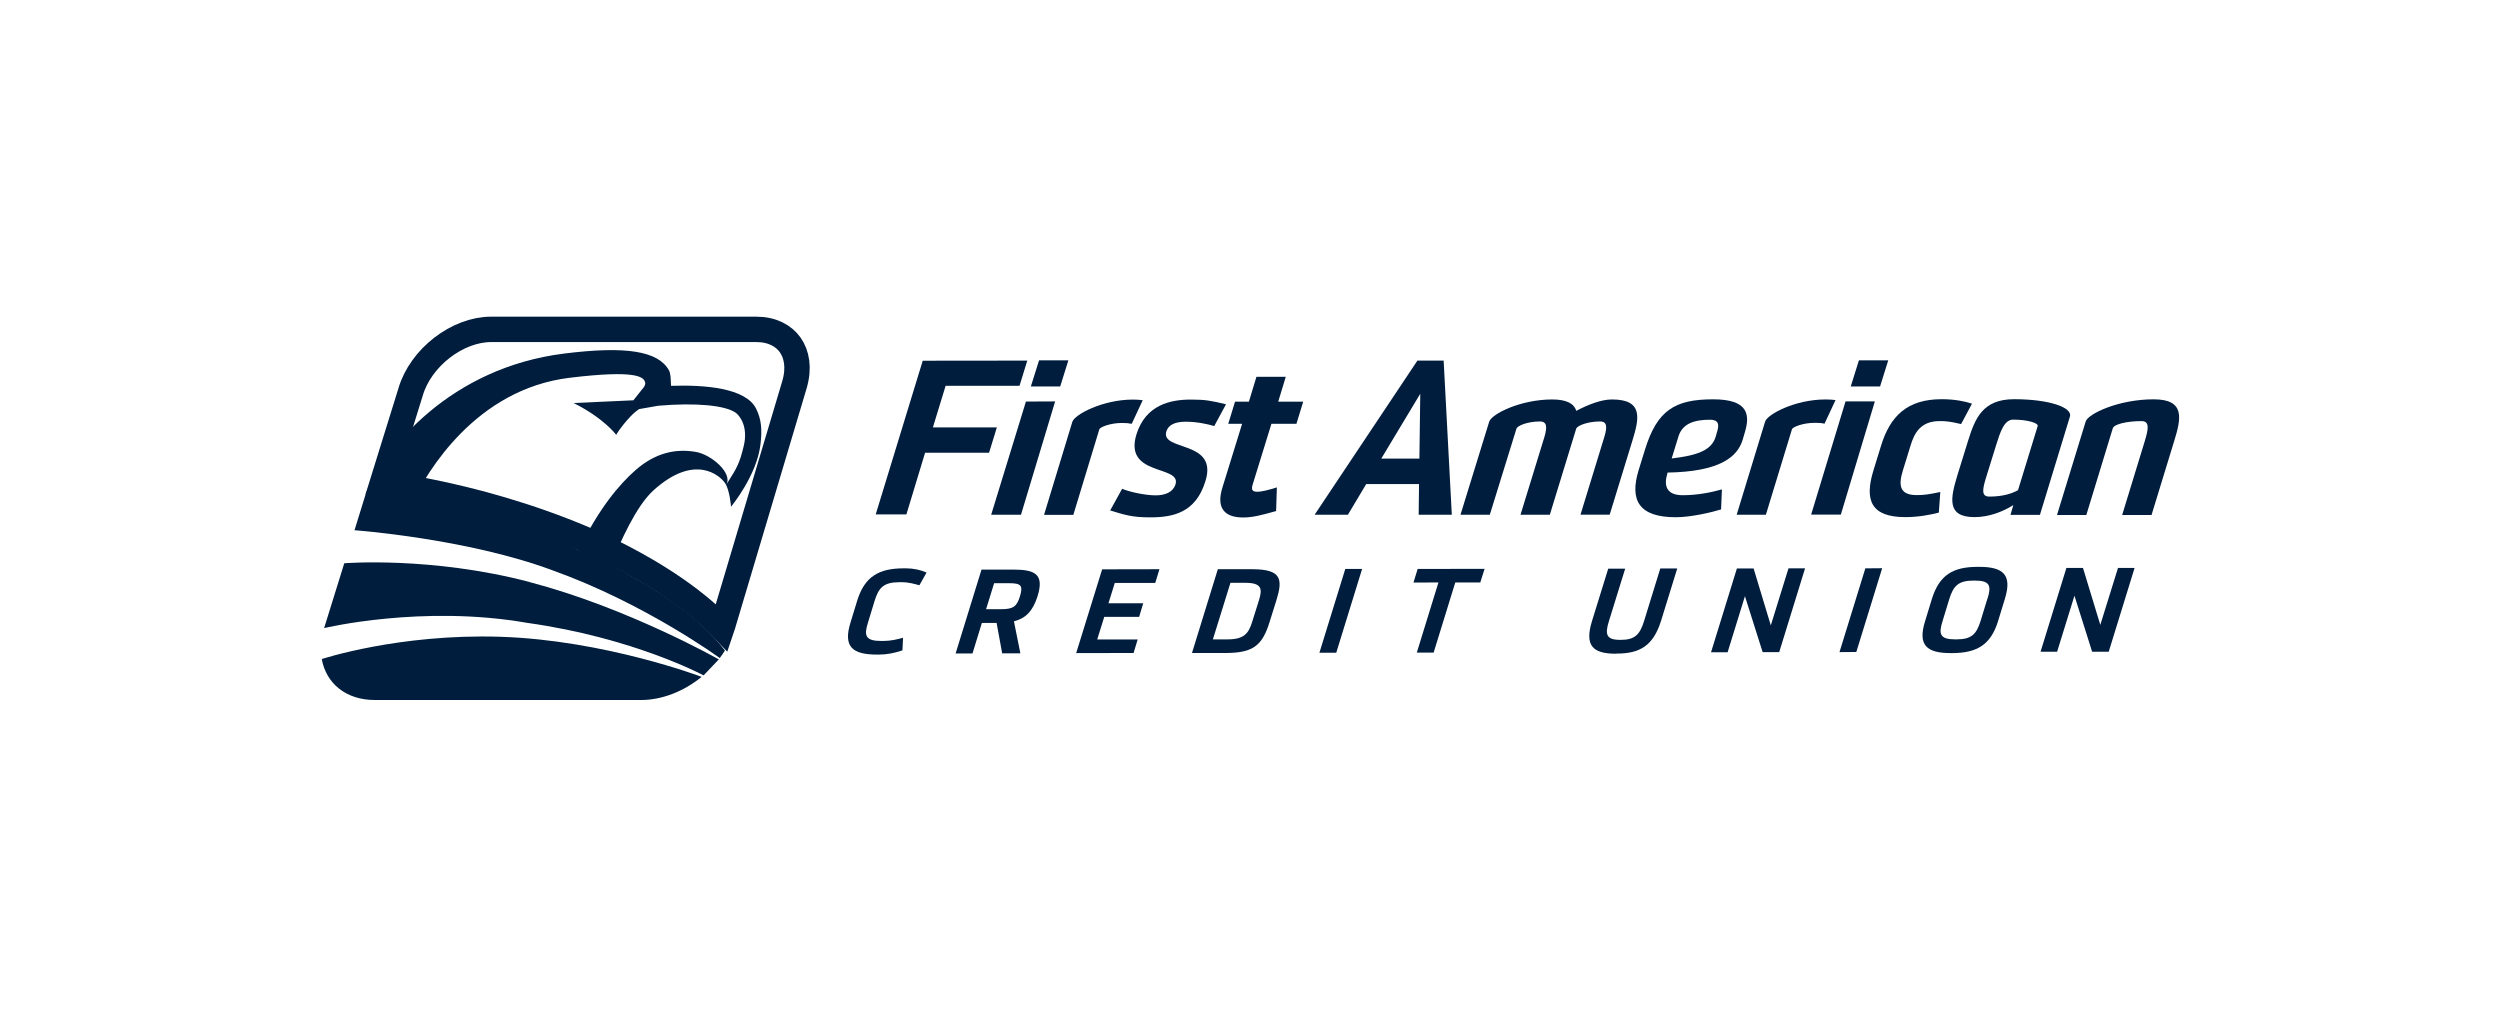 <svg width="150" height="61" viewBox="0 0 150 61" fill="none" xmlns="http://www.w3.org/2000/svg">
<path d="M43.354 37.556C43.342 37.594 43.329 37.632 43.316 37.67C42.044 36.35 39.593 34.347 35.07 32.349L35.07 32.349L35.06 32.345C31.642 30.894 28.381 30.039 25.978 29.545C24.775 29.298 23.783 29.142 23.09 29.046C23.034 29.039 22.979 29.031 22.926 29.024L24.636 23.517L24.636 23.517L24.639 23.506C24.936 22.499 25.626 21.555 26.525 20.861C27.425 20.166 28.481 19.762 29.469 19.762H45.371C46.34 19.762 47.025 20.148 47.413 20.697C47.804 21.252 47.964 22.074 47.669 23.074C47.669 23.075 47.669 23.075 47.669 23.076L43.386 37.446L43.354 37.553V37.556Z" stroke="#001D3D" stroke-width="1.524"/>
<path d="M30.018 38.206C23.931 38.013 19.306 39.543 19.306 39.543C19.566 41.005 20.761 42 22.483 42H38.467C39.729 42 41.043 41.473 42.097 40.612C42.097 40.612 36.292 38.407 30.011 38.206" fill="#001D3D"/>
<path d="M31.763 34.917C25.861 33.373 20.656 33.796 20.656 33.796L19.461 37.642L19.446 37.686C19.446 37.686 25.341 36.268 31.644 37.374C38.014 38.265 42.216 40.522 42.216 40.522L43.129 39.564C43.129 39.564 37.672 36.469 31.77 34.924" fill="#001D3D"/>
<path fill-rule="evenodd" clip-rule="evenodd" d="M40.261 23.15C42.243 23.083 44.76 23.261 45.376 24.538C45.688 25.184 45.733 25.785 45.629 26.662C45.413 28.532 43.862 30.403 43.862 30.403C43.862 30.403 43.788 29.401 43.498 28.978C43.209 28.555 41.709 27.166 39.214 29.416C38.16 30.359 37.195 32.571 36.653 33.892C39.422 35.37 41.857 36.914 43.491 39.023V39.037C43.402 39.186 43.29 39.342 43.186 39.483C43.186 39.483 38.695 36.201 33.149 34.219C28.012 32.304 21.27 31.814 21.27 31.814L21.924 29.698L21.961 29.579C23.127 26.869 27.017 22.059 33.862 21.212C37.544 20.752 39.482 21.056 40.135 22.215C40.235 22.386 40.246 22.739 40.254 22.985C40.256 23.049 40.258 23.106 40.261 23.15ZM38.16 28.183C37.15 29.059 35.903 30.552 34.715 33.017C30 30.5 27 29.5 24.789 30.062H24.782C25.613 28.354 28.516 23.358 34.173 22.667C38.205 22.177 38.628 22.623 38.709 22.942C38.739 23.039 38.68 23.157 38.628 23.232C38.576 23.306 38.004 24.018 38.004 24.018L34.418 24.182C36.245 25.095 36.972 26.09 36.972 26.09C36.972 26.09 37.195 25.667 37.826 24.991C38.06 24.744 38.243 24.617 38.327 24.558C38.334 24.554 38.34 24.549 38.346 24.546L39.489 24.345C41.798 24.145 43.528 24.33 44.136 24.761C44.367 24.917 44.908 25.585 44.626 26.751C44.376 27.823 44.171 28.145 43.674 28.922C43.641 28.973 43.607 29.026 43.572 29.082C43.988 28.421 42.711 27.278 41.746 27.114C40.536 26.907 39.34 27.166 38.16 28.183Z" fill="#001D3D"/>
<path d="M52.543 30.864L55.364 21.643L61.637 21.636L61.17 23.15H56.737L55.973 25.645H59.811L59.343 27.166H55.505L54.384 30.864H52.543Z" fill="#001D3D"/>
<path d="M59.47 30.886L61.556 24.093L63.308 24.085L61.259 30.886H59.47Z" fill="#001D3D"/>
<path d="M111.045 23.187L111.535 21.621H113.294L112.804 23.187H111.045Z" fill="#001D3D"/>
<path d="M108.668 30.878L110.732 24.085H112.491L110.45 30.878H108.668Z" fill="#001D3D"/>
<path d="M62.64 30.901L64.34 25.311C64.473 24.873 66.144 23.982 67.963 23.974C68.178 23.974 68.408 23.989 68.564 24.012L67.903 25.43C67.718 25.392 67.599 25.378 67.317 25.378C66.634 25.378 66.01 25.615 65.958 25.764L64.399 30.894H62.64V30.901Z" fill="#001D3D"/>
<path d="M67.339 29.334C67.859 29.542 68.764 29.721 69.336 29.721C69.922 29.721 70.383 29.527 70.531 29.06C70.888 27.887 67.413 28.599 68.185 26.068C68.742 24.271 70.257 23.974 71.452 23.974C72.328 23.974 72.654 24.041 73.56 24.256L72.855 25.563C72.424 25.437 71.816 25.303 71.133 25.303C70.45 25.303 70.093 25.526 69.982 25.882C69.611 27.093 73.1 26.38 72.328 28.859C71.749 30.775 70.368 31.042 69.009 31.042C67.903 31.042 67.465 30.886 66.611 30.626L67.332 29.32L67.339 29.334Z" fill="#001D3D"/>
<path d="M76.567 30.663C75.669 30.916 75.149 31.049 74.585 31.049C73.553 31.049 72.937 30.559 73.345 29.253L74.526 25.43H73.694L74.102 24.101H74.934L75.387 22.608H77.146L76.693 24.101H78.193L77.785 25.43H76.285L75.157 29.082C75.067 29.379 75.134 29.505 75.431 29.505C75.728 29.505 76.144 29.387 76.612 29.245L76.567 30.656V30.663Z" fill="#001D3D"/>
<path d="M85.12 30.878L85.142 29.045H81.972L80.873 30.886H78.876L85.045 21.636H86.619L87.109 30.886H85.12V30.878ZM82.885 27.515H85.164L85.216 23.625L82.877 27.515H82.885Z" fill="#001D3D"/>
<path d="M94.83 30.879L96.189 26.447C96.397 25.801 96.53 25.281 95.996 25.288C95.268 25.288 94.63 25.534 94.57 25.727L92.989 30.886H91.23L92.677 26.179C92.818 25.667 92.848 25.288 92.395 25.288C91.668 25.288 91.044 25.534 90.985 25.727L89.388 30.886H87.629L89.351 25.303C89.5 24.836 91.215 23.974 93.123 23.967C94.021 23.967 94.444 24.227 94.578 24.65C95.283 24.279 96.078 23.967 96.716 23.967C98.624 23.967 98.349 25.125 97.941 26.447L96.582 30.879H94.823H94.83Z" fill="#001D3D"/>
<path d="M103.264 30.566C102.714 30.737 101.452 31.034 100.546 31.034C98.341 31.034 97.762 30.024 98.319 28.206L98.698 26.981C99.425 24.62 100.487 23.959 102.788 23.959C104.912 23.959 105.016 24.887 104.682 25.971L104.555 26.401C104.236 27.433 103.167 28.302 100.056 28.354L100.041 28.406C99.819 29.141 99.982 29.713 100.962 29.713C101.875 29.713 102.707 29.534 103.315 29.364L103.264 30.574V30.566ZM102.996 26.008C103.13 25.592 103.219 25.184 102.595 25.184C101.697 25.184 100.955 25.392 100.71 26.179L100.301 27.508C101.86 27.322 102.684 27.018 102.937 26.216L102.996 26.008Z" fill="#001D3D"/>
<path d="M104.2 30.886L105.907 25.296C106.041 24.858 107.711 23.967 109.53 23.967C109.746 23.967 109.976 23.982 110.132 24.004L109.471 25.422C109.285 25.378 109.166 25.37 108.884 25.37C108.201 25.37 107.57 25.608 107.518 25.756L105.952 30.886H104.192H104.2Z" fill="#001D3D"/>
<path d="M116.315 30.76C115.788 30.893 115.098 31.027 114.318 31.027C112.262 31.027 111.853 30.017 112.41 28.213L112.856 26.766C113.405 24.954 114.444 23.952 116.501 23.952C117.28 23.952 117.889 24.078 118.32 24.219L117.666 25.444C117.073 25.303 116.768 25.259 116.375 25.266C115.276 25.266 114.868 25.927 114.623 26.766L114.177 28.213C113.917 29.052 113.917 29.713 115.016 29.706C115.417 29.706 115.721 29.668 116.419 29.52L116.33 30.752L116.315 30.76Z" fill="#001D3D"/>
<path d="M120.629 30.893L120.799 30.307C120.131 30.723 119.314 31.027 118.468 31.027C116.761 31.027 117.043 29.854 117.436 28.54L118.09 26.431C118.498 25.125 118.951 23.952 120.844 23.952C122.937 23.952 124.378 24.442 124.192 25.006L122.395 30.893H120.636H120.629ZM122.262 25.563C122.314 25.385 121.66 25.177 120.792 25.177C120.257 25.177 120.02 25.897 119.775 26.684L119.173 28.622C118.973 29.282 118.832 29.802 119.366 29.795C120.228 29.795 120.77 29.587 121.081 29.409L122.262 25.563Z" fill="#001D3D"/>
<path d="M127.332 30.893L128.698 26.431C128.884 25.8 129.01 25.266 128.498 25.266C127.614 25.266 126.842 25.451 126.768 25.696L125.179 30.901H123.42L125.142 25.288C125.291 24.82 127.125 23.959 129.218 23.959C131.126 23.959 130.866 25.117 130.458 26.439L129.092 30.901H127.332V30.893Z" fill="#001D3D"/>
<path d="M54.146 39.023C53.664 39.186 53.196 39.275 52.736 39.275H52.624C51.14 39.275 50.583 38.807 51.028 37.359L51.437 36.023C51.889 34.575 52.751 34.1 54.235 34.1H54.347C54.807 34.1 55.215 34.189 55.594 34.353L55.163 35.117C54.874 35.036 54.532 34.932 54.087 34.932H53.976C53.025 34.932 52.728 35.251 52.483 36.031L52.075 37.367C51.83 38.139 51.926 38.458 52.877 38.458H52.988C53.434 38.458 53.842 38.362 54.183 38.265L54.146 39.03V39.023Z" fill="#001D3D"/>
<path d="M57.339 39.201L58.891 34.175H60.798C62.112 34.175 62.662 34.457 62.254 35.771C61.964 36.692 61.519 37.108 60.836 37.278L61.222 39.201H60.13L59.796 37.375H58.913L58.349 39.209H57.339V39.201ZM60.063 36.551C60.791 36.551 61.006 36.402 61.199 35.771C61.392 35.133 61.266 34.992 60.546 34.992H59.648L59.165 36.551H60.063Z" fill="#001D3D"/>
<path d="M64.57 39.186L66.129 34.16L69.567 34.153L69.314 34.977H66.887L66.508 36.194H68.594L68.349 37.011H66.256L65.832 38.369H68.26L68.015 39.179L64.57 39.186Z" fill="#001D3D"/>
<path d="M71.519 39.179L73.07 34.153H75.134C76.901 34.153 76.975 34.754 76.582 36.023L76.181 37.3C75.75 38.703 75.216 39.171 73.582 39.179H71.519ZM75.535 36.023C75.758 35.318 75.698 34.969 74.718 34.969H73.827L72.773 38.362H73.664C74.644 38.362 74.919 38.006 75.134 37.3L75.535 36.023Z" fill="#001D3D"/>
<path d="M79.165 39.163L80.717 34.137H81.726L80.175 39.163H79.165Z" fill="#001D3D"/>
<path d="M85.008 39.156L86.307 34.947L84.808 34.954L85.06 34.138L89.076 34.13L88.817 34.947H87.317L86.018 39.156H85.008Z" fill="#001D3D"/>
<path d="M96.953 39.223C95.557 39.223 95.067 38.733 95.52 37.263L96.493 34.122H97.51L96.537 37.263C96.292 38.05 96.359 38.391 97.205 38.391H97.265C98.111 38.391 98.401 38.05 98.646 37.255L99.618 34.107H100.635L99.663 37.248C99.202 38.725 98.408 39.215 97.012 39.215H96.953V39.223Z" fill="#001D3D"/>
<path d="M105.216 34.108L106.248 37.523L107.31 34.1H108.304L106.753 39.126H105.758L104.696 35.771L103.657 39.134H102.662L104.214 34.108H105.216Z" fill="#001D3D"/>
<path d="M110.369 39.127L111.921 34.101L112.93 34.093L111.379 39.119L110.369 39.127Z" fill="#001D3D"/>
<path d="M117.049 39.186C115.602 39.186 115.052 38.718 115.505 37.27L115.914 35.934C116.366 34.479 117.205 34.011 118.66 34.011H118.75C120.197 34.011 120.739 34.486 120.294 35.927L119.885 37.263C119.44 38.711 118.594 39.178 117.139 39.186H117.049ZM119.247 35.934C119.492 35.154 119.41 34.835 118.497 34.835H118.408C117.502 34.835 117.205 35.154 116.96 35.934L116.552 37.27C116.307 38.042 116.396 38.362 117.302 38.362H117.391C118.304 38.362 118.586 38.042 118.831 37.27L119.24 35.934H119.247Z" fill="#001D3D"/>
<path d="M124.979 34.078L126.018 37.493L127.08 34.078H128.075L126.523 39.104H125.528L124.467 35.741L123.427 39.104H122.433L123.984 34.078H124.979Z" fill="#001D3D"/>
<path d="M61.852 23.187L62.343 21.621H64.102L63.612 23.187H61.852Z" fill="#001D3D"/>
</svg>
